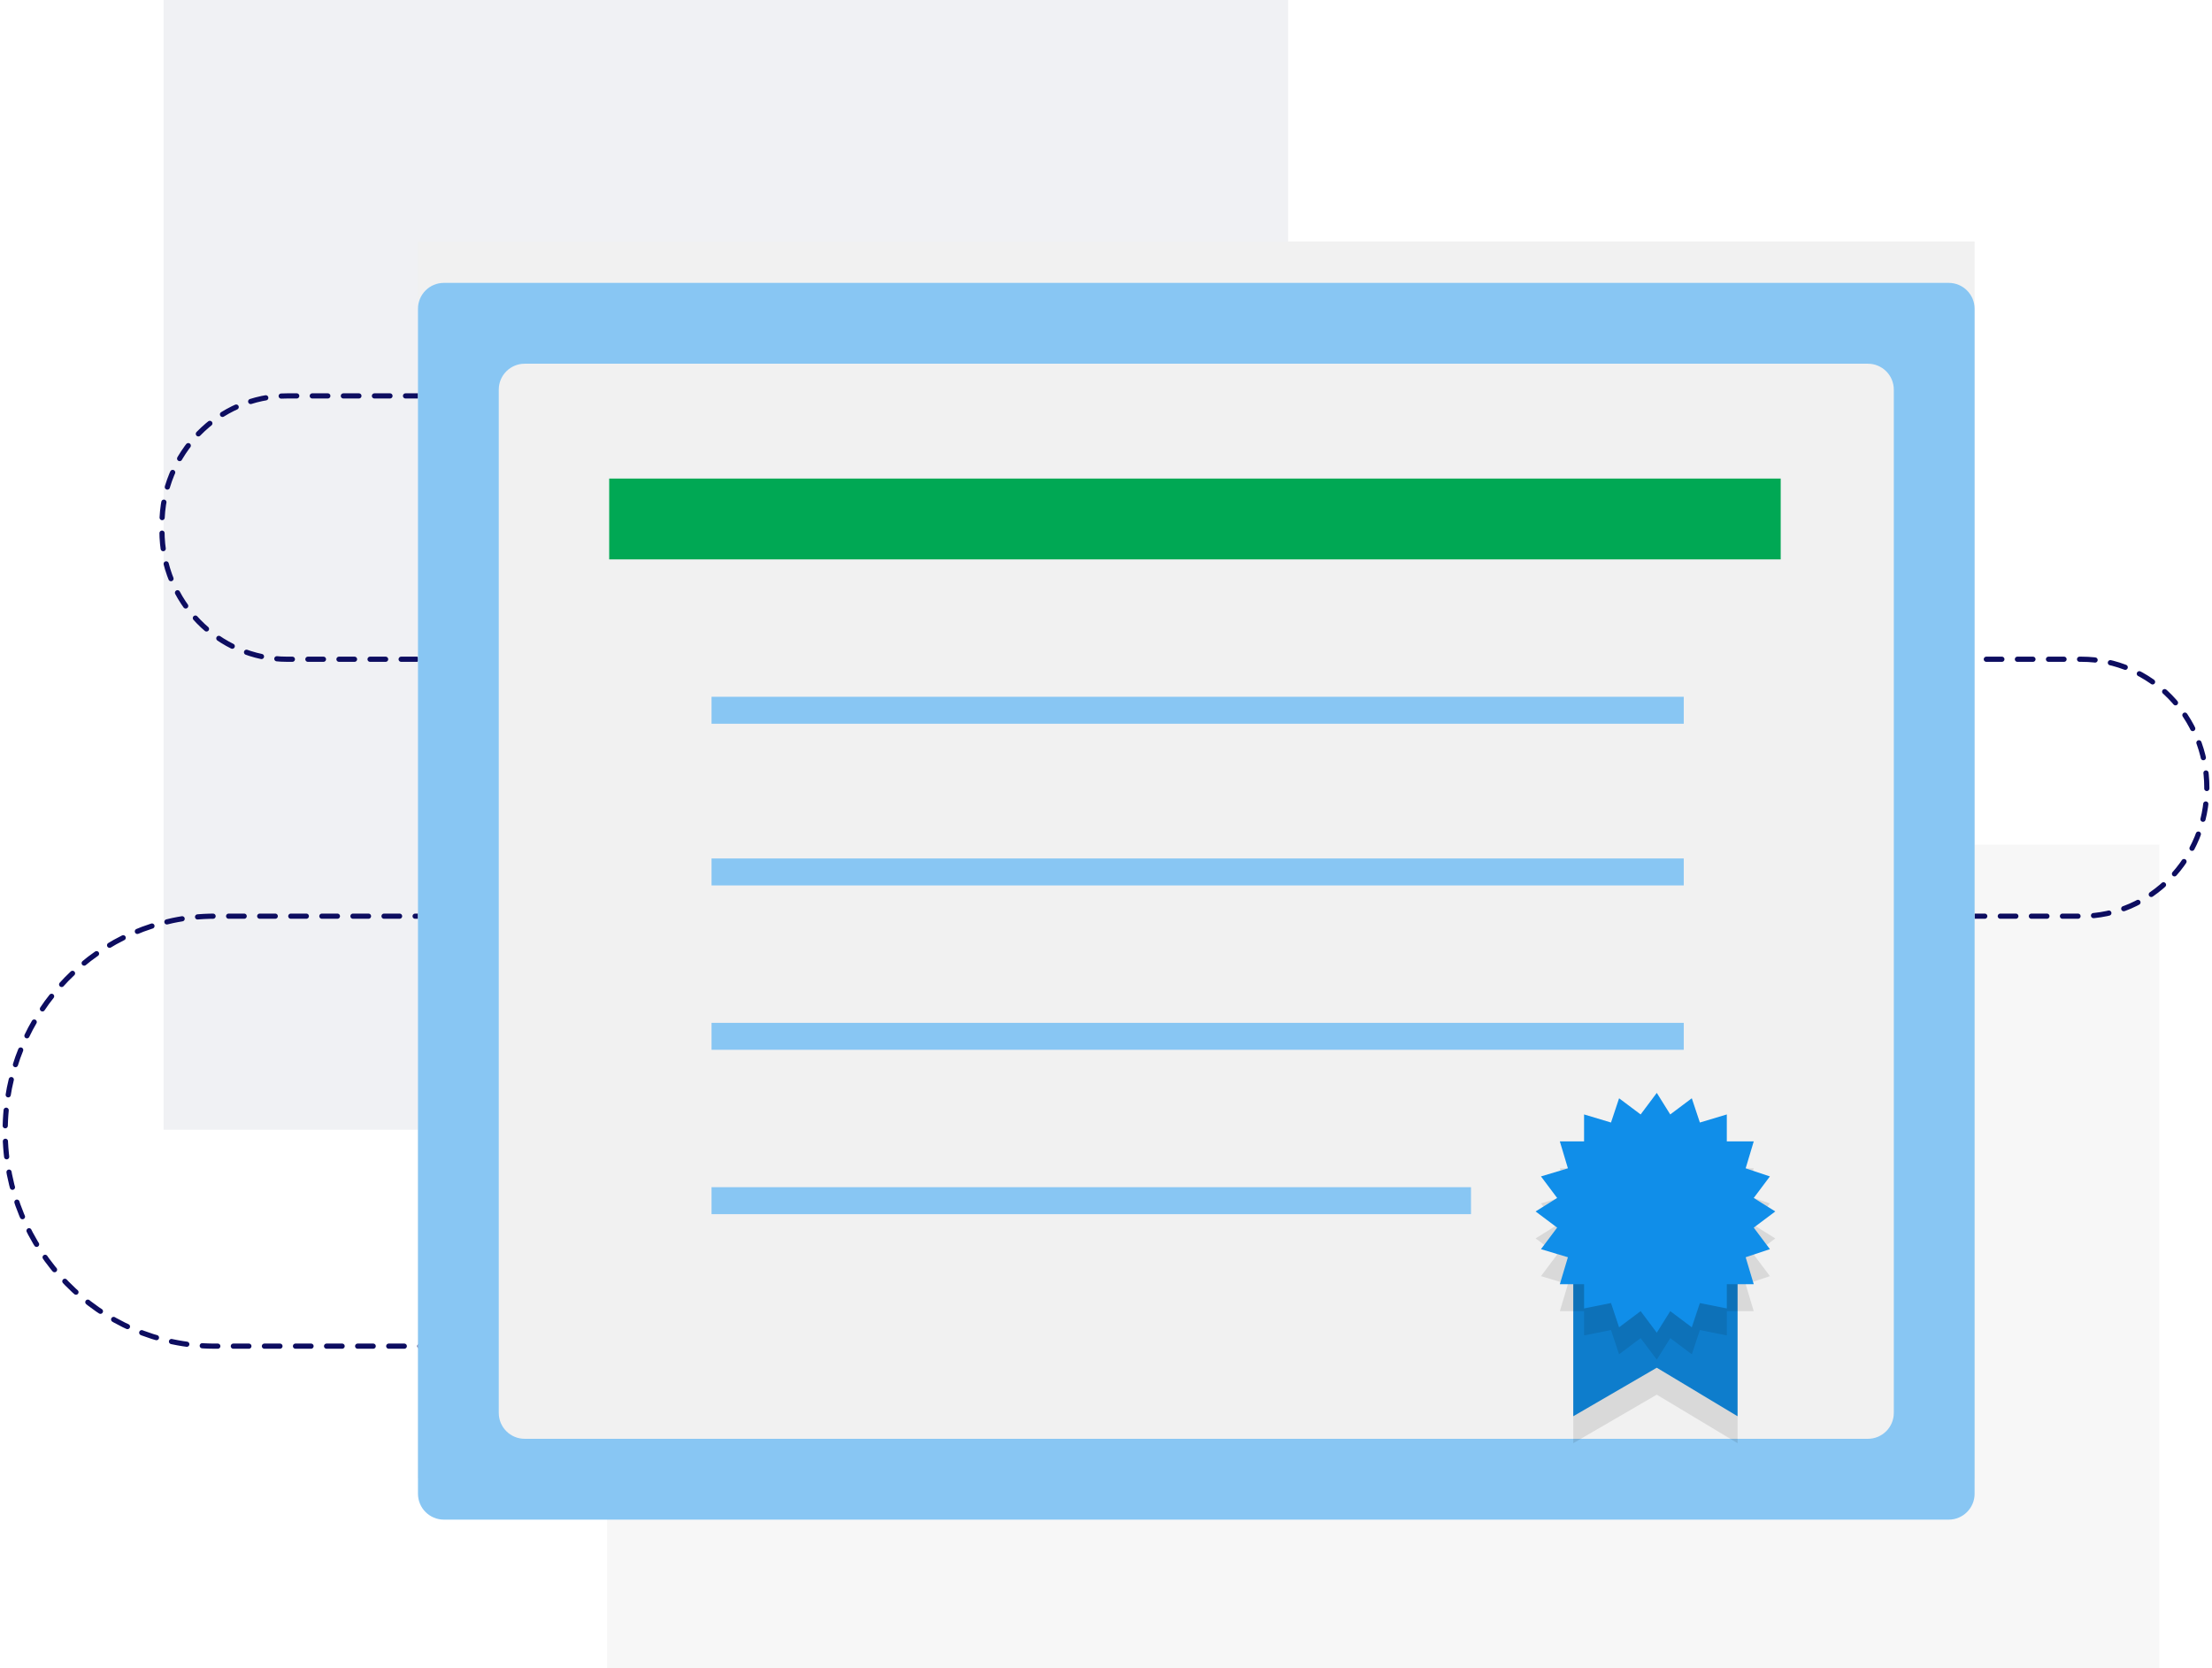 <svg width="427" height="322" viewBox="0 0 427 322" fill="none" xmlns="http://www.w3.org/2000/svg">
<rect x="31.575" width="217.086" height="218.062" fill="#F0F1F4"/>
<rect x="117.187" y="163.039" width="299.64" height="158.961" fill="#F7F7F7"/>
<path d="M147.282 76.418H55.457C42.096 76.418 31.267 87.519 31.267 101.215V102.452C31.267 116.148 42.096 127.248 55.457 127.248H401.81C415.171 127.248 426 138.349 426 152.045C426 165.741 415.171 176.841 401.81 176.841H41.482C19.124 176.841 1 195.419 1 218.338C1 241.257 19.124 259.835 41.482 259.835H162.065" stroke="#0D0D60" stroke-miterlimit="10" stroke-linecap="round" stroke-linejoin="round" stroke-dasharray="3 3"/>
<path d="M381.173 46.602H80.685V285.32H381.173V46.602Z" fill="#F1F1F1"/>
<g filter="url(#filter0_d)">
<path d="M360.576 62.204C363.338 62.204 365.576 64.443 365.576 67.204V264.718C365.576 267.479 363.338 269.718 360.576 269.718H101.281C98.519 269.718 96.281 267.479 96.281 264.718V67.204C96.281 64.443 98.519 62.204 101.281 62.204H360.576ZM381.173 51.602C381.173 48.84 378.934 46.602 376.173 46.602H85.685C82.923 46.602 80.685 48.84 80.685 51.602V280.32C80.685 283.081 82.923 285.32 85.685 285.32H376.173C378.934 285.32 381.173 283.081 381.173 280.32V51.602Z" fill="#88C6F3"/>
</g>
<path d="M343.743 92.372H117.597V107.974H343.743V92.372Z" fill="#00A854"/>
<path d="M325.029 134.493H137.354V139.694H325.029V134.493Z" fill="#88C6F3"/>
<path d="M325.029 165.703H137.354V170.904H325.029V165.703Z" fill="#88C6F3"/>
<path d="M325.029 197.43H137.354V202.63H325.029V197.43Z" fill="#88C6F3"/>
<path d="M283.958 229.153H137.354V234.354H283.958V229.153Z" fill="#88C6F3"/>
<path opacity="0.1" d="M303.702 278.562L319.818 269.201L335.415 278.562V239.036H303.702V278.562Z" fill="black"/>
<path d="M303.702 273.363L319.818 264.001L335.415 273.363V233.836H303.702V273.363Z" fill="#0E7DCC"/>
<path opacity="0.1" d="M319.823 216.157L322.422 220.317L326.581 217.197L328.141 221.878L333.34 220.317V225.518H338.539L336.979 230.719L341.658 232.279L338.539 236.44L342.698 239.04L338.539 242.161L341.658 246.322L336.979 247.882L338.539 253.083H333.34V257.763L328.141 256.723L326.581 261.404L322.422 258.284L319.823 262.444L316.704 258.284L312.545 261.404L310.985 256.723L305.786 257.763V253.083H301.108L302.667 247.882L297.468 246.322L300.588 242.161L296.429 239.04L300.588 236.44L297.468 232.279L302.667 230.719L301.108 225.518H305.786V220.317L310.985 221.878L312.545 217.197L316.704 220.317L319.823 216.157Z" fill="black"/>
<path d="M319.823 210.949L322.422 215.11L326.581 211.99L328.141 216.67L333.34 215.11V220.311H338.539L336.979 225.512L341.658 227.072L338.539 231.233L342.698 233.833L338.539 236.954L341.658 241.114L336.979 242.675L338.539 247.875H333.34V252.556L328.141 251.516L326.581 256.197L322.422 253.076L319.823 257.237L316.704 253.076L312.545 256.197L310.985 251.516L305.786 252.556V247.875H301.108L302.667 242.675L297.468 241.114L300.588 236.954L296.429 233.833L300.588 231.233L297.468 227.072L302.667 225.512L301.108 220.311H305.786V215.11L310.985 216.67L312.545 211.99L316.704 215.11L319.823 210.949Z" fill="#108EE9"/>
<defs>
<filter id="filter0_d" x="70.685" y="44.602" width="320.488" height="258.718" filterUnits="userSpaceOnUse" color-interpolation-filters="sRGB">
<feFlood flood-opacity="0" result="BackgroundImageFix"/>
<feColorMatrix in="SourceAlpha" type="matrix" values="0 0 0 0 0 0 0 0 0 0 0 0 0 0 0 0 0 0 127 0"/>
<feOffset dy="8"/>
<feGaussianBlur stdDeviation="5"/>
<feColorMatrix type="matrix" values="0 0 0 0 0 0 0 0 0 0 0 0 0 0 0 0 0 0 0.1 0"/>
<feBlend mode="normal" in2="BackgroundImageFix" result="effect1_dropShadow"/>
<feBlend mode="normal" in="SourceGraphic" in2="effect1_dropShadow" result="shape"/>
</filter>
</defs>
</svg>
